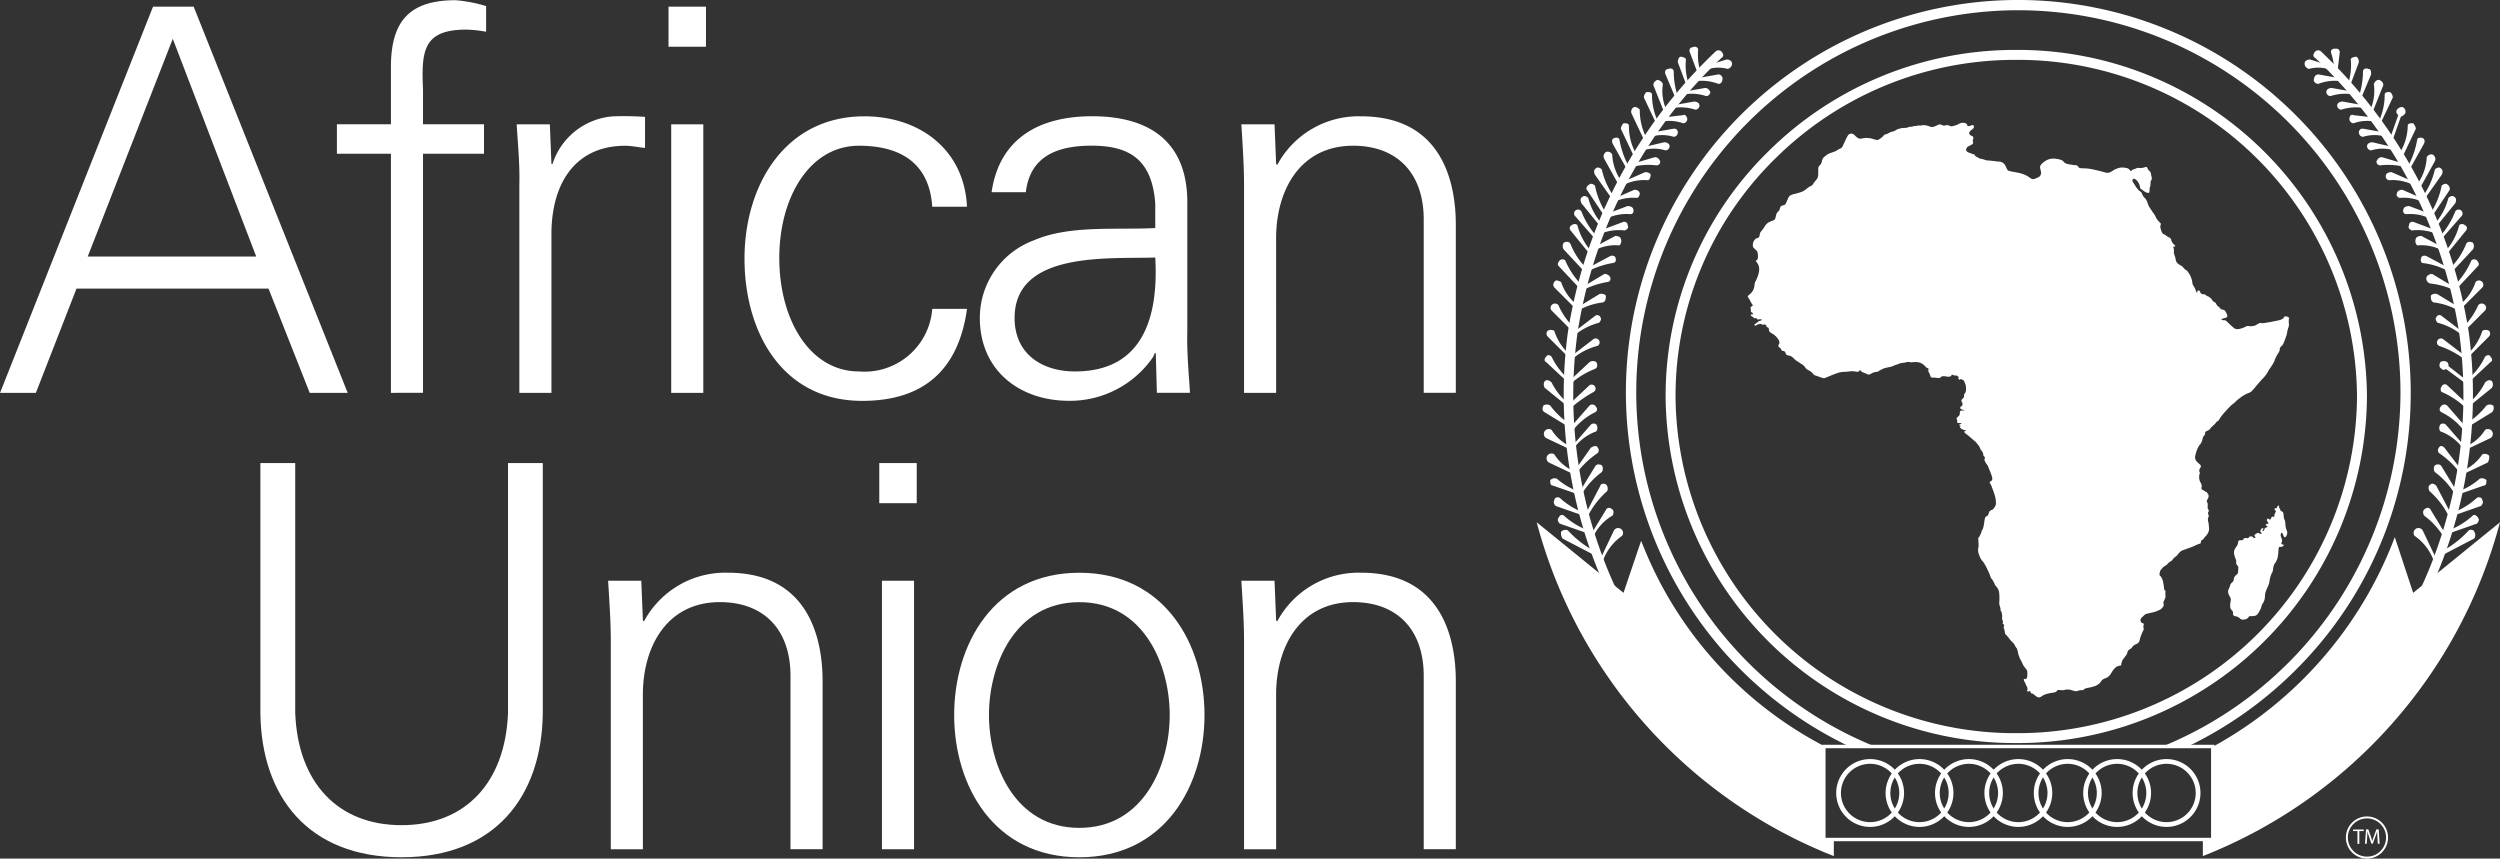 <svg xmlns="http://www.w3.org/2000/svg" xmlns:xlink="http://www.w3.org/1999/xlink" width="133.985" height="46.017" viewBox="0 0 133.985 46.017">
  <rect x="0" y="0" width="133.985" height="46.017" fill="#333333" stroke="none"/>
  <defs>
    <clipPath id="clip-path">
      <rect id="Rettangolo_129" data-name="Rettangolo 129" width="133.985" height="46.017" fill="none"/>
    </clipPath>
  </defs>
  <g id="Raggruppa_3431" data-name="Raggruppa 3431" transform="translate(0 0)">
    <g id="Raggruppa_3430" data-name="Raggruppa 3430" transform="translate(0 0)" clip-path="url(#clip-path)">
      <path id="Tracciato_9990" data-name="Tracciato 9990" d="M436.819,286.628a.232.232,0,0,0,.218-.218c0-.146-.146-.292-.218-.218l-1.236.144v.22a2.216,2.216,0,0,1,1.236.072" transform="translate(-346.609 -280.021)" fill="#fff"/>
      <path id="Tracciato_9991" data-name="Tracciato 9991" d="M436.489,287.094a.233.233,0,0,0,.218-.218.193.193,0,0,0-.218-.218l-1.238.218v.218a2.1,2.1,0,0,1,1.238,0" transform="translate(-346.787 -279.761)" fill="#fff"/>
      <path id="Tracciato_9992" data-name="Tracciato 9992" d="M436.228,287.568a.232.232,0,0,0,.218-.218c0-.146-.146-.218-.29-.218l-1.236.29.072.146a2.075,2.075,0,0,1,1.236,0" transform="translate(-346.965 -279.507)" fill="#fff"/>
      <path id="Tracciato_9993" data-name="Tracciato 9993" d="M435.9,288.088a.192.192,0,0,0,.218-.218c-.072-.146-.146-.218-.29-.218l-1.236.364.072.146a3.56,3.56,0,0,1,1.236-.074" transform="translate(-347.142 -279.228)" fill="#fff"/>
      <path id="Tracciato_9994" data-name="Tracciato 9994" d="M435.613,288.609c.072,0,.146-.146.146-.29,0-.074-.146-.146-.292-.146l-1.163.51.072.144a2.428,2.428,0,0,1,1.236-.218" transform="translate(-347.294 -278.949)" fill="#fff"/>
      <path id="Tracciato_9995" data-name="Tracciato 9995" d="M435.234,289.225c.072,0,.146-.146.146-.218,0-.146-.146-.218-.292-.218l-1.163.508.072.146a2.41,2.41,0,0,1,1.236-.218" transform="translate(-347.497 -278.619)" fill="#fff"/>
      <path id="Tracciato_9996" data-name="Tracciato 9996" d="M435,289.793c.146,0,.218-.144.146-.29,0-.074-.146-.146-.292-.146l-1.163.436.072.22a2.411,2.411,0,0,1,1.236-.22" transform="translate(-347.624 -278.315)" fill="#fff"/>
      <path id="Tracciato_9997" data-name="Tracciato 9997" d="M434.808,290.372c.146-.072.218-.146.146-.29,0-.146-.146-.22-.292-.146l-1.163.436.072.146a2.639,2.639,0,0,1,1.236-.146" transform="translate(-347.725 -278.02)" fill="#fff"/>
      <path id="Tracciato_9998" data-name="Tracciato 9998" d="M434.619,290.909a.319.319,0,0,0,.072-.364c0-.072-.144-.146-.29-.146l-1.09.582.072.146a2.351,2.351,0,0,1,1.236-.218" transform="translate(-347.827 -277.756)" fill="#fff"/>
      <path id="Tracciato_9999" data-name="Tracciato 9999" d="M434.357,291.483c.146,0,.218-.146.146-.29,0-.074-.146-.146-.292-.074l-1.09.582.072.146a4.648,4.648,0,0,1,1.164-.364" transform="translate(-347.928 -277.386)" fill="#fff"/>
      <path id="Tracciato_10000" data-name="Tracciato 10000" d="M434.167,292.161c.146,0,.218-.146.146-.29a.378.378,0,0,0-.292-.146l-1.09.654.072.146a4.648,4.648,0,0,1,1.164-.364" transform="translate(-348.03 -277.046)" fill="#fff"/>
      <path id="Tracciato_10001" data-name="Tracciato 10001" d="M437.27,286.147a.232.232,0,0,0,.218-.218c0-.146-.146-.218-.29-.218l-1.236.218v.146a2.546,2.546,0,0,1,1.308.072" transform="translate(-346.406 -280.268)" fill="#fff"/>
      <path id="Tracciato_10002" data-name="Tracciato 10002" d="M437.649,285.673a.232.232,0,0,0,.218-.218c-.072-.146-.146-.218-.29-.218l-1.236.218v.146a2.5,2.5,0,0,1,1.308.072" transform="translate(-346.203 -280.522)" fill="#fff"/>
      <path id="Tracciato_10003" data-name="Tracciato 10003" d="M438.05,285.273c.146,0,.218-.146.218-.29a.232.232,0,0,0-.218-.22l-1.236.22v.144a2.516,2.516,0,0,1,1.236.146" transform="translate(-345.95 -280.776)" fill="#fff"/>
      <path id="Tracciato_10004" data-name="Tracciato 10004" d="M438.381,284.751c.146-.072.218-.146.218-.29s-.146-.218-.29-.218l-1.164.362v.218a1.916,1.916,0,0,1,1.236-.072" transform="translate(-345.773 -281.055)" fill="#fff"/>
      <path id="Tracciato_10005" data-name="Tracciato 10005" d="M437.071,283.972c0-.146-.146-.218-.29-.146-.146,0-.218.146-.146.292l.436,1.163.146-.072a3.066,3.066,0,0,1-.146-1.236" transform="translate(-346.061 -281.293)" fill="#fff"/>
      <path id="Tracciato_10006" data-name="Tracciato 10006" d="M436.635,284.294c0-.074-.146-.146-.29-.146-.074,0-.146.146-.146.292l.436,1.163h.146a3.138,3.138,0,0,1-.146-1.309" transform="translate(-346.279 -281.106)" fill="#fff"/>
      <path id="Tracciato_10007" data-name="Tracciato 10007" d="M436.22,284.73c0-.146-.146-.218-.292-.146-.146,0-.218.146-.146.292l.582,1.382h.146a4.306,4.306,0,0,1-.29-1.528" transform="translate(-346.518 -280.887)" fill="#fff"/>
      <path id="Tracciato_10008" data-name="Tracciato 10008" d="M435.855,285.171a.388.388,0,0,0-.29-.218c-.146.072-.218.146-.218.29l.581,1.454.146-.072a2.49,2.49,0,0,1-.218-1.454" transform="translate(-346.736 -280.674)" fill="#fff"/>
      <path id="Tracciato_10009" data-name="Tracciato 10009" d="M435.451,285.525c0-.146-.146-.146-.29-.146a.378.378,0,0,0-.146.292l.654,1.381h.146a3.328,3.328,0,0,1-.364-1.527" transform="translate(-346.914 -280.446)" fill="#fff"/>
      <path id="Tracciato_10010" data-name="Tracciato 10010" d="M435.035,286.046a.379.379,0,0,0-.29-.146.266.266,0,0,0-.146.364l.654,1.382.146-.072a3.257,3.257,0,0,1-.364-1.528" transform="translate(-347.152 -280.167)" fill="#fff"/>
      <path id="Tracciato_10011" data-name="Tracciato 10011" d="M434.646,286.614c0-.146-.146-.146-.29-.146a.547.547,0,0,0-.146.292l.654,1.382.146-.074a2.959,2.959,0,0,1-.364-1.454" transform="translate(-347.345 -279.863)" fill="#fff"/>
      <path id="Tracciato_10012" data-name="Tracciato 10012" d="M434.3,287.073c0-.072-.146-.146-.29-.072-.074,0-.146.144-.074.29l.728,1.309.144-.072a4.655,4.655,0,0,1-.508-1.454" transform="translate(-347.508 -279.594)" fill="#fff"/>
      <path id="Tracciato_10013" data-name="Tracciato 10013" d="M434.072,287.607a.29.29,0,0,0-.29-.146.266.266,0,0,0-.146.364l.726,1.31.218-.074a2.686,2.686,0,0,1-.508-1.454" transform="translate(-347.668 -279.331)" fill="#fff"/>
      <path id="Tracciato_10014" data-name="Tracciato 10014" d="M433.69,288.115c-.072-.072-.218-.146-.29-.072-.146.072-.146.218-.074.362l.872,1.236.146-.072a3.976,3.976,0,0,1-.654-1.454" transform="translate(-347.844 -279.035)" fill="#fff"/>
      <path id="Tracciato_10015" data-name="Tracciato 10015" d="M433.472,288.683c-.072-.072-.218-.146-.29-.072-.146.072-.218.218-.146.29l.872,1.31.146-.074a4.141,4.141,0,0,1-.582-1.454" transform="translate(-347.989 -278.731)" fill="#fff"/>
      <path id="Tracciato_10016" data-name="Tracciato 10016" d="M433.217,289.109c-.072-.072-.218-.146-.29-.072-.146.072-.146.218-.074.362l.946,1.164.144-.072a3.378,3.378,0,0,1-.726-1.382" transform="translate(-348.097 -278.503)" fill="#fff"/>
      <path id="Tracciato_10017" data-name="Tracciato 10017" d="M432.98,289.589a.212.212,0,0,0-.364.218l1.018,1.164.146-.072a4.273,4.273,0,0,1-.8-1.31" transform="translate(-348.224 -278.255)" fill="#fff"/>
      <path id="Tracciato_10018" data-name="Tracciato 10018" d="M432.838,290.04a.218.218,0,0,0-.29,0,.18.18,0,0,0-.074.29l.946,1.164.144-.072a3.358,3.358,0,0,1-.726-1.382" transform="translate(-348.3 -277.978)" fill="#fff"/>
      <path id="Tracciato_10019" data-name="Tracciato 10019" d="M432.6,290.725c-.072-.146-.218-.146-.364-.072a.325.325,0,0,0,0,.362l1.018,1.092.146-.146a3.757,3.757,0,0,1-.8-1.236" transform="translate(-348.43 -277.646)" fill="#fff"/>
      <path id="Tracciato_10020" data-name="Tracciato 10020" d="M432.406,291.271a.222.222,0,0,0-.29,0c-.074.072-.146.218-.074.29l1.09,1.164.146-.146a4.383,4.383,0,0,1-.872-1.308" transform="translate(-348.522 -277.318)" fill="#fff"/>
      <path id="Tracciato_10021" data-name="Tracciato 10021" d="M432.273,292.038c-.146-.072-.29-.146-.364,0a.221.221,0,0,0,0,.29L433,293.42l.146-.146a2.578,2.578,0,0,1-.872-1.236" transform="translate(-348.607 -276.923)" fill="#fff"/>
      <path id="Tracciato_10022" data-name="Tracciato 10022" d="M432.178,292.843a.24.24,0,0,0-.364,0,.221.221,0,0,0,0,.29l1.09,1.092.146-.144a3.784,3.784,0,0,1-.872-1.238" transform="translate(-348.658 -276.492)" fill="#fff"/>
      <path id="Tracciato_10023" data-name="Tracciato 10023" d="M432.036,293.733a.327.327,0,0,0-.364,0,.224.224,0,0,0,0,.292l1.09,1.09.146-.072a2.862,2.862,0,0,1-.872-1.31" transform="translate(-348.734 -275.999)" fill="#fff"/>
      <path id="Tracciato_10024" data-name="Tracciato 10024" d="M431.926,294.643c-.072-.072-.218-.146-.29,0-.074.072-.146.218,0,.29l1.09,1.02.146-.074a3.77,3.77,0,0,1-.946-1.236" transform="translate(-348.77 -275.527)" fill="#fff"/>
      <path id="Tracciato_10025" data-name="Tracciato 10025" d="M431.941,295.556c-.146-.146-.29-.146-.364-.072a.325.325,0,0,0,0,.362l1.164.946.146-.072a3.423,3.423,0,0,1-.946-1.164" transform="translate(-348.785 -275.058)" fill="#fff"/>
      <path id="Tracciato_10026" data-name="Tracciato 10026" d="M431.891,296.338a.327.327,0,0,0-.364,0c-.072.146-.072.29.074.364l1.309.8.072-.146a4.086,4.086,0,0,1-1.09-1.018" transform="translate(-348.808 -274.603)" fill="#fff"/>
      <path id="Tracciato_10027" data-name="Tracciato 10027" d="M431.932,297.181a.262.262,0,1,0-.29.436l1.381.654.074-.144a2.332,2.332,0,0,1-1.164-.946" transform="translate(-348.776 -274.139)" fill="#fff"/>
      <path id="Tracciato_10028" data-name="Tracciato 10028" d="M432.027,298.034a.262.262,0,1,0-.29.436l1.381.654.074-.144a2.333,2.333,0,0,1-1.164-.946" transform="translate(-348.725 -273.682)" fill="#fff"/>
      <path id="Tracciato_10029" data-name="Tracciato 10029" d="M432.112,298.886a.322.322,0,0,0-.364.072c0,.146,0,.292.146.292l1.454.508.072-.144a3.541,3.541,0,0,1-1.309-.728" transform="translate(-348.664 -273.225)" fill="#fff"/>
      <path id="Tracciato_10030" data-name="Tracciato 10030" d="M432.191,299.549c-.146-.072-.29,0-.29.146-.074.072,0,.218.072.29l1.454.51.072-.146a3.891,3.891,0,0,1-1.309-.8" transform="translate(-348.599 -272.869)" fill="#fff"/>
      <path id="Tracciato_10031" data-name="Tracciato 10031" d="M432.333,300.165c-.146-.074-.218,0-.29.146-.074.072,0,.218.072.29l1.454.51.072-.146a3.915,3.915,0,0,1-1.309-.8" transform="translate(-348.523 -272.539)" fill="#fff"/>
      <path id="Tracciato_10032" data-name="Tracciato 10032" d="M432.49,300.686a.322.322,0,0,0-.364.072.538.538,0,0,0,.074.364l1.672.872.144-.144a5.34,5.34,0,0,1-1.527-1.164" transform="translate(-348.461 -272.261)" fill="#fff"/>
      <path id="Tracciato_10033" data-name="Tracciato 10033" d="M434.127,292.883c.146-.074.146-.218.146-.364a.32.32,0,0,0-.364-.072l-1.308.8.072.144a3.409,3.409,0,0,1,1.454-.508" transform="translate(-348.208 -276.676)" fill="#fff"/>
      <path id="Tracciato_10034" data-name="Tracciato 10034" d="M433.959,293.573c.072-.072.146-.218.072-.29a.18.18,0,0,0-.29-.074l-1.236.946.072.146a3.363,3.363,0,0,1,1.382-.728" transform="translate(-348.258 -276.276)" fill="#fff"/>
      <path id="Tracciato_10035" data-name="Tracciato 10035" d="M433.912,294.378a.212.212,0,0,0-.218-.364l-1.236.946.072.146a3.363,3.363,0,0,1,1.382-.728" transform="translate(-348.284 -275.845)" fill="#fff"/>
      <path id="Tracciato_10036" data-name="Tracciato 10036" d="M433.792,295.186c.146-.072.146-.218.072-.364a.325.325,0,0,0-.362,0l-1.092,1.018.074.146a4.279,4.279,0,0,1,1.308-.8" transform="translate(-348.309 -275.416)" fill="#fff"/>
      <path id="Tracciato_10037" data-name="Tracciato 10037" d="M433.745,295.988a.212.212,0,0,0-.218-.364l-1.164,1.092.146.144a6.946,6.946,0,0,1,1.236-.872" transform="translate(-348.335 -274.982)" fill="#fff"/>
      <path id="Tracciato_10038" data-name="Tracciato 10038" d="M433.766,296.7c.146-.072.146-.218,0-.364a.222.222,0,0,0-.29,0l-1.018,1.164.144.146a3.36,3.36,0,0,1,1.164-.946" transform="translate(-348.284 -274.603)" fill="#fff"/>
      <path id="Tracciato_10039" data-name="Tracciato 10039" d="M433.814,297.365a.327.327,0,0,0,0-.364.222.222,0,0,0-.29,0l-1.018,1.164.072.146a2.557,2.557,0,0,1,1.236-.946" transform="translate(-348.258 -274.248)" fill="#fff"/>
      <path id="Tracciato_10040" data-name="Tracciato 10040" d="M433.836,298.106a.22.22,0,0,0,0-.289c-.072-.146-.218-.075-.364,0l-.872,1.236.146.072a4.7,4.7,0,0,1,1.09-1.02" transform="translate(-348.208 -273.827)" fill="#fff"/>
      <path id="Tracciato_10041" data-name="Tracciato 10041" d="M433.953,298.784a.327.327,0,0,0,0-.364c-.146-.072-.29-.072-.364.072l-.8,1.31.146.072a4.123,4.123,0,0,1,1.018-1.09" transform="translate(-348.106 -273.484)" fill="#fff"/>
      <path id="Tracciato_10042" data-name="Tracciato 10042" d="M434.332,300.3c.072-.146.072-.292-.072-.364a.181.181,0,0,0-.292.072l-.8,1.31.146.072a2.539,2.539,0,0,1,1.018-1.09" transform="translate(-347.903 -272.673)" fill="#fff"/>
      <path id="Tracciato_10043" data-name="Tracciato 10043" d="M434.663,301a.262.262,0,1,0-.436-.29l-.728,1.527.146.074a2.769,2.769,0,0,1,1.018-1.31" transform="translate(-347.726 -272.286)" fill="#fff"/>
      <path id="Tracciato_10044" data-name="Tracciato 10044" d="M434.142,299.44a.322.322,0,0,0-.072-.364c-.146-.072-.292,0-.292.074l-.8,1.527.146.072a4.439,4.439,0,0,1,1.018-1.308" transform="translate(-348.005 -273.123)" fill="#fff"/>
      <path id="Tracciato_10045" data-name="Tracciato 10045" d="M440.372,283.977a26.345,26.345,0,0,0-7.926,15.057,25.038,25.038,0,0,0,3.563,16.583c.072.146.218.146.364.072a.178.178,0,0,0,.072-.29,24.605,24.605,0,0,1-3.489-16.292,25.669,25.669,0,0,1,7.707-14.765c.146-.074.146-.218,0-.366a.222.222,0,0,0-.29,0" transform="translate(-348.417 -281.226)" fill="#fff"/>
      <path id="Tracciato_10046" data-name="Tracciato 10046" d="M459.854,286.628a.232.232,0,0,1-.218-.218c0-.146.072-.292.218-.218l1.236.144v.22a2.216,2.216,0,0,0-1.236.072" transform="translate(-333.722 -280.021)" fill="#fff"/>
      <path id="Tracciato_10047" data-name="Tracciato 10047" d="M460.187,287.094a.234.234,0,0,1-.22-.218.193.193,0,0,1,.22-.218l1.236.218v.218a2.09,2.09,0,0,0-1.236,0" transform="translate(-333.545 -279.761)" fill="#fff"/>
      <path id="Tracciato_10048" data-name="Tracciato 10048" d="M460.471,287.568a.234.234,0,0,1-.22-.218c0-.146.146-.218.292-.218l1.236.29-.072.146a2.075,2.075,0,0,0-1.236,0" transform="translate(-333.393 -279.507)" fill="#fff"/>
      <path id="Tracciato_10049" data-name="Tracciato 10049" d="M460.8,288.088a.193.193,0,0,1-.218-.218c.074-.146.146-.218.29-.218l1.236.364-.072.146a3.558,3.558,0,0,0-1.236-.074" transform="translate(-333.215 -279.228)" fill="#fff"/>
      <path id="Tracciato_10050" data-name="Tracciato 10050" d="M461.067,288.609a.215.215,0,0,1-.146-.29c0-.074.146-.146.29-.146l1.164.51-.072.144a2.428,2.428,0,0,0-1.236-.218" transform="translate(-333.044 -278.949)" fill="#fff"/>
      <path id="Tracciato_10051" data-name="Tracciato 10051" d="M461.446,289.225c-.072,0-.218-.146-.146-.218,0-.146.146-.218.292-.218l1.163.508-.072.146a2.41,2.41,0,0,0-1.236-.218" transform="translate(-332.841 -278.619)" fill="#fff"/>
      <path id="Tracciato_10052" data-name="Tracciato 10052" d="M461.685,289.793c-.146,0-.218-.144-.146-.29,0-.074.146-.146.292-.146l1.163.436-.072.22a2.408,2.408,0,0,0-1.236-.22" transform="translate(-332.718 -278.315)" fill="#fff"/>
      <path id="Tracciato_10053" data-name="Tracciato 10053" d="M461.875,290.372c-.146-.072-.218-.146-.146-.29,0-.146.146-.22.292-.146l1.163.436-.072.146a2.636,2.636,0,0,0-1.236-.146" transform="translate(-332.616 -278.02)" fill="#fff"/>
      <path id="Tracciato_10054" data-name="Tracciato 10054" d="M462.039,290.909a.322.322,0,0,1-.072-.364c0-.072.144-.146.29-.146l1.09.582-.072.146a2.348,2.348,0,0,0-1.236-.218" transform="translate(-332.49 -277.756)" fill="#fff"/>
      <path id="Tracciato_10055" data-name="Tracciato 10055" d="M462.229,291.483c-.072,0-.146-.146-.072-.29,0-.074.144-.146.29-.074l1.09.582-.072.146a3.843,3.843,0,0,0-1.236-.364" transform="translate(-332.388 -277.386)" fill="#fff"/>
      <path id="Tracciato_10056" data-name="Tracciato 10056" d="M462.54,292.241a.274.274,0,0,1-.2-.37.377.377,0,0,1,.29-.146l1.09.656-.072.144a4.053,4.053,0,0,0-1.11-.284" transform="translate(-332.284 -277.046)" fill="#fff"/>
      <path id="Tracciato_10057" data-name="Tracciato 10057" d="M459.428,286.147a.231.231,0,0,1-.218-.218c0-.146.144-.218.29-.218l1.236.218v.146a2.547,2.547,0,0,0-1.309.072" transform="translate(-333.951 -280.268)" fill="#fff"/>
      <path id="Tracciato_10058" data-name="Tracciato 10058" d="M459.049,285.673a.232.232,0,0,1-.218-.218c0-.146.146-.218.29-.218l1.236.218v.146a2.548,2.548,0,0,0-1.309.072" transform="translate(-334.154 -280.522)" fill="#fff"/>
      <path id="Tracciato_10059" data-name="Tracciato 10059" d="M458.63,285.273c-.146,0-.29-.146-.218-.29a.232.232,0,0,1,.218-.22l1.236.22v.144a2.518,2.518,0,0,0-1.236.146" transform="translate(-334.388 -280.776)" fill="#fff"/>
      <path id="Tracciato_10060" data-name="Tracciato 10060" d="M458.291,284.751c-.146-.072-.218-.146-.218-.29s.146-.218.292-.218l1.163.362v.218a1.916,1.916,0,0,0-1.236-.072" transform="translate(-334.56 -281.055)" fill="#fff"/>
      <path id="Tracciato_10061" data-name="Tracciato 10061" d="M459,284.082c-.035-.141.089-.246.249-.21.14-.034.246.089.21.249l-.147,1.233-.158-.035a3.086,3.086,0,0,0-.154-1.236" transform="translate(-334.069 -281.257)" fill="#fff"/>
      <path id="Tracciato_10062" data-name="Tracciato 10062" d="M459.734,284.294c0-.074.146-.146.29-.146.072,0,.146.146.146.292l-.436,1.163h-.146a3.138,3.138,0,0,0,.146-1.309" transform="translate(-333.748 -281.106)" fill="#fff"/>
      <path id="Tracciato_10063" data-name="Tracciato 10063" d="M460.212,284.73c0-.146.144-.218.29-.146.146,0,.146.146.146.292l-.582,1.382h-.146a4.4,4.4,0,0,0,.292-1.528" transform="translate(-333.57 -280.887)" fill="#fff"/>
      <path id="Tracciato_10064" data-name="Tracciato 10064" d="M460.564,285.171c.072-.146.146-.218.29-.218.146.072.218.146.218.29l-.58,1.454-.146-.072a2.529,2.529,0,0,0,.218-1.454" transform="translate(-333.342 -280.674)" fill="#fff"/>
      <path id="Tracciato_10065" data-name="Tracciato 10065" d="M460.994,285.525c0-.146.146-.146.29-.146a.383.383,0,0,1,.146.292l-.654,1.381h-.146a3.329,3.329,0,0,0,.364-1.527" transform="translate(-333.19 -280.446)" fill="#fff"/>
      <path id="Tracciato_10066" data-name="Tracciato 10066" d="M461.42,286.046a.379.379,0,0,1,.29-.146.266.266,0,0,1,.146.364c-.072.074-.146.146-.218.146l-.436,1.236-.146-.072.436-1.236c-.072-.074-.144-.146-.072-.292" transform="translate(-332.961 -280.167)" fill="#fff"/>
      <path id="Tracciato_10067" data-name="Tracciato 10067" d="M461.824,286.614c0-.146.146-.146.29-.146a.547.547,0,0,1,.146.292l-.654,1.382-.218-.074a2.812,2.812,0,0,0,.436-1.454" transform="translate(-332.784 -279.863)" fill="#fff"/>
      <path id="Tracciato_10068" data-name="Tracciato 10068" d="M462.18,287.073c0-.072.146-.146.292-.072.072,0,.144.144.072.29l-.728,1.309-.144-.072a4.649,4.649,0,0,0,.508-1.454" transform="translate(-332.631 -279.594)" fill="#fff"/>
      <path id="Tracciato_10069" data-name="Tracciato 10069" d="M462.513,287.7a.289.289,0,0,1,.29-.146.266.266,0,0,1,.146.364l-.726,1.31-.22-.074a2.675,2.675,0,0,0,.51-1.454" transform="translate(-332.454 -279.279)" fill="#fff"/>
      <path id="Tracciato_10070" data-name="Tracciato 10070" d="M462.847,288.115c.072-.072.218-.146.29-.072.146.072.146.218.074.362l-.872,1.236-.146-.072a3.974,3.974,0,0,0,.654-1.454" transform="translate(-332.352 -279.035)" fill="#fff"/>
      <path id="Tracciato_10071" data-name="Tracciato 10071" d="M463.058,288.683c.074-.072.218-.146.292-.072a.29.29,0,0,1,.144.29l-.872,1.31-.146-.074a4.082,4.082,0,0,0,.582-1.454" transform="translate(-332.201 -278.731)" fill="#fff"/>
      <path id="Tracciato_10072" data-name="Tracciato 10072" d="M463.345,289.109c.072-.072.218-.146.29-.072.146.072.146.218.074.362l-.946,1.164-.144-.072a3.378,3.378,0,0,0,.726-1.382" transform="translate(-332.124 -278.503)" fill="#fff"/>
      <path id="Tracciato_10073" data-name="Tracciato 10073" d="M463.608,289.589a.212.212,0,0,1,.364.218l-1.018,1.164-.146-.072a4.273,4.273,0,0,0,.8-1.31" transform="translate(-332.023 -278.255)" fill="#fff"/>
      <path id="Tracciato_10074" data-name="Tracciato 10074" d="M463.724,290.04a.218.218,0,0,1,.29,0,.18.18,0,0,1,.074.29l-.946,1.164-.144-.072a3.358,3.358,0,0,0,.726-1.382" transform="translate(-331.921 -277.978)" fill="#fff"/>
      <path id="Tracciato_10075" data-name="Tracciato 10075" d="M463.987,290.725c.074-.146.218-.146.364-.072a.325.325,0,0,1,0,.362l-1.018,1.092-.146-.146a3.71,3.71,0,0,0,.8-1.236" transform="translate(-331.82 -277.646)" fill="#fff"/>
      <path id="Tracciato_10076" data-name="Tracciato 10076" d="M464.2,291.271a.221.221,0,0,1,.29,0c.074.072.146.218.074.29l-1.09,1.164-.146-.146a4.384,4.384,0,0,0,.872-1.308" transform="translate(-331.744 -277.318)" fill="#fff"/>
      <path id="Tracciato_10077" data-name="Tracciato 10077" d="M464.343,292.038a.24.24,0,0,1,.364,0,.222.222,0,0,1,0,.29l-1.09,1.092-.146-.146a2.579,2.579,0,0,0,.872-1.236" transform="translate(-331.668 -276.923)" fill="#fff"/>
      <path id="Tracciato_10078" data-name="Tracciato 10078" d="M464.438,292.843a.24.24,0,0,1,.364,0,.222.222,0,0,1,0,.29l-1.09,1.092-.146-.144a3.762,3.762,0,0,0,.872-1.238" transform="translate(-331.617 -276.492)" fill="#fff"/>
      <path id="Tracciato_10079" data-name="Tracciato 10079" d="M464.58,293.733a.327.327,0,0,1,.364,0,.224.224,0,0,1,0,.292l-1.09,1.09-.146-.072a2.862,2.862,0,0,0,.872-1.31" transform="translate(-331.541 -275.999)" fill="#fff"/>
      <path id="Tracciato_10080" data-name="Tracciato 10080" d="M464.7,294.643c.072-.072.218-.146.29,0,.074.072.146.218,0,.29l-1.09,1.02-.146-.074a3.753,3.753,0,0,0,.946-1.236" transform="translate(-331.515 -275.527)" fill="#fff"/>
      <path id="Tracciato_10081" data-name="Tracciato 10081" d="M464.7,295.556c.146-.146.29-.146.364-.072a.325.325,0,0,1,0,.362l-1.164.946-.146-.072a3.4,3.4,0,0,0,.946-1.164" transform="translate(-331.515 -275.058)" fill="#fff"/>
      <path id="Tracciato_10082" data-name="Tracciato 10082" d="M464.824,296.338a.328.328,0,0,1,.364,0,.32.32,0,0,1-.074.364l-1.308.8-.146-.146a4.162,4.162,0,0,0,1.164-1.018" transform="translate(-331.566 -274.603)" fill="#fff"/>
      <path id="Tracciato_10083" data-name="Tracciato 10083" d="M464.777,297.181a.262.262,0,1,1,.29.436l-1.381.654-.074-.144a2.333,2.333,0,0,0,1.164-.946" transform="translate(-331.591 -274.139)" fill="#fff"/>
      <path id="Tracciato_10084" data-name="Tracciato 10084" d="M464.707,298.034a.322.322,0,0,1,.364.072.538.538,0,0,1-.074.364l-1.381.654-.146-.144a2.429,2.429,0,0,0,1.236-.946" transform="translate(-331.668 -273.682)" fill="#fff"/>
      <path id="Tracciato_10085" data-name="Tracciato 10085" d="M464.637,298.886a.322.322,0,0,1,.364.072c0,.146,0,.292-.146.292l-1.454.508-.072-.144a3.54,3.54,0,0,0,1.308-.728" transform="translate(-331.744 -273.225)" fill="#fff"/>
      <path id="Tracciato_10086" data-name="Tracciato 10086" d="M464.542,299.549c.146-.072.292,0,.292.146.072.072,0,.218-.074.29l-1.454.51-.072-.146a3.89,3.89,0,0,0,1.308-.8" transform="translate(-331.794 -272.869)" fill="#fff"/>
      <path id="Tracciato_10087" data-name="Tracciato 10087" d="M464.4,300.165c.072-.074.218,0,.29.146.074.072,0,.218-.072.29l-1.454.51-.072-.146a3.915,3.915,0,0,0,1.309-.8" transform="translate(-331.87 -272.539)" fill="#fff"/>
      <path id="Tracciato_10088" data-name="Tracciato 10088" d="M464.336,300.686c.146-.072.29,0,.29.072a.322.322,0,0,1,0,.364l-1.672.872-.146-.144a5.349,5.349,0,0,0,1.528-1.164" transform="translate(-332.023 -272.261)" fill="#fff"/>
      <path id="Tracciato_10089" data-name="Tracciato 10089" d="M462.623,292.883c-.146-.074-.146-.218-.146-.364a.317.317,0,0,1,.362-.072l1.308.8-.072.144a3.508,3.508,0,0,0-1.453-.508" transform="translate(-332.2 -276.676)" fill="#fff"/>
      <path id="Tracciato_10090" data-name="Tracciato 10090" d="M462.75,293.573c-.072-.072-.146-.218-.072-.29a.179.179,0,0,1,.29-.074l1.236.946-.072.146a3.363,3.363,0,0,0-1.382-.728" transform="translate(-332.109 -276.276)" fill="#fff"/>
      <path id="Tracciato_10091" data-name="Tracciato 10091" d="M462.8,294.378a.212.212,0,0,1,.218-.364l1.236.946-.074.146a4.921,4.921,0,0,0-1.381-.728" transform="translate(-332.09 -275.845)" fill="#fff"/>
      <path id="Tracciato_10092" data-name="Tracciato 10092" d="M462.9,295.186c-.144-.072-.144-.218-.072-.364a.327.327,0,0,1,.364,0,.27.27,0,0,1,.072.218l1.018.8-.074.146-1.09-.8a.137.137,0,0,1-.218,0" transform="translate(-332.039 -275.416)" fill="#fff"/>
      <path id="Tracciato_10093" data-name="Tracciato 10093" d="M462.874,295.988a.222.222,0,0,1,0-.29.181.181,0,0,1,.292-.074l1.163,1.092-.146.144a4.365,4.365,0,0,0-1.308-.872" transform="translate(-332.016 -274.982)" fill="#fff"/>
      <path id="Tracciato_10094" data-name="Tracciato 10094" d="M462.893,296.7c-.144-.072-.144-.218,0-.364a.224.224,0,0,1,.292,0L464.2,297.5l-.144.146a3.347,3.347,0,0,0-1.164-.946" transform="translate(-332.035 -274.603)" fill="#fff"/>
      <path id="Tracciato_10095" data-name="Tracciato 10095" d="M462.827,297.365a.327.327,0,0,1,0-.364.224.224,0,0,1,.292,0l1.017,1.164-.072.146a2.575,2.575,0,0,0-1.236-.946" transform="translate(-332.042 -274.248)" fill="#fff"/>
      <path id="Tracciato_10096" data-name="Tracciato 10096" d="M462.78,298.106a.22.22,0,0,1,0-.289c.072-.146.218-.075.29,0l.946,1.236-.146.072a4.7,4.7,0,0,0-1.09-1.02" transform="translate(-332.067 -273.827)" fill="#fff"/>
      <path id="Tracciato_10097" data-name="Tracciato 10097" d="M462.638,298.784a.327.327,0,0,1,0-.364c.146-.072.29-.072.364.072l.8,1.31-.146.072a4.147,4.147,0,0,0-1.018-1.09" transform="translate(-332.143 -273.484)" fill="#fff"/>
      <path id="Tracciato_10098" data-name="Tracciato 10098" d="M462.256,300.3c-.072-.146-.072-.292.072-.364a.181.181,0,0,1,.292.072l.8,1.31-.146.072a4.064,4.064,0,0,0-1.018-1.09" transform="translate(-332.344 -272.673)" fill="#fff"/>
      <path id="Tracciato_10099" data-name="Tracciato 10099" d="M461.919,301a.262.262,0,1,1,.436-.29l.728,1.527-.146.074a2.77,2.77,0,0,0-1.018-1.31" transform="translate(-332.515 -272.286)" fill="#fff"/>
      <path id="Tracciato_10100" data-name="Tracciato 10100" d="M462.445,299.44c-.072-.146-.072-.29.072-.364.074-.072.22,0,.292.074l.8,1.527-.146.072a4.44,4.44,0,0,0-1.018-1.308" transform="translate(-332.242 -273.123)" fill="#fff"/>
      <path id="Tracciato_10101" data-name="Tracciato 10101" d="M458.78,283.977a26.345,26.345,0,0,1,7.926,15.057,25.037,25.037,0,0,1-3.563,16.583.252.252,0,0,1-.364.072.179.179,0,0,1-.072-.29,24.6,24.6,0,0,0,3.491-16.292,25.681,25.681,0,0,0-7.708-14.765c-.146-.074-.146-.218,0-.366a.222.222,0,0,1,.29,0" transform="translate(-334.395 -281.226)" fill="#fff"/>
      <path id="Tracciato_10102" data-name="Tracciato 10102" d="M454.569,321.058h-.009a18.707,18.707,0,0,1-18.786-18.566,18.343,18.343,0,0,1,5.5-13.139,18.78,18.78,0,0,1,13.286-5.444h.009a18.707,18.707,0,0,1,18.793,18.568v.015a18.708,18.708,0,0,1-18.793,18.566m0-36.616h-.009a18.247,18.247,0,0,0-12.911,5.291,17.815,17.815,0,0,0-5.343,12.758,18.179,18.179,0,0,0,18.254,18.036h.009a18.175,18.175,0,0,0,18.26-18.036v-.014a18.174,18.174,0,0,0-18.26-18.035" transform="translate(-346.507 -281.234)" fill="#fff"/>
      <path id="Tracciato_10103" data-name="Tracciato 10103" d="M446.364,322.173h1.362a20.479,20.479,0,0,1,7.687-39.457h.006A20.5,20.5,0,0,1,475.9,303.189v.015a20.52,20.52,0,0,1-12.75,18.968h1.355a21.131,21.131,0,0,0,5.781-4.1,20.9,20.9,0,0,0,6.163-14.869v-.015a21.054,21.054,0,0,0-21.031-21.022h-.006a21.027,21.027,0,0,0-9.049,40.006" transform="translate(-347.249 -282.167)" fill="#fff"/>
      <path id="Tracciato_10104" data-name="Tracciato 10104" d="M465.793,304.175l-.984-2.987a21.42,21.42,0,0,1-9.754,11.236v4.971h-.533v.889a26.535,26.535,0,0,0,15.924-17.892Z" transform="translate(-336.462 -272.402)" fill="#fff"/>
      <path id="Tracciato_10105" data-name="Tracciato 10105" d="M446.666,317.395v-4.987h.055a20.826,20.826,0,0,1-9.847-11.027l-.946,2.794-4.653-3.783A26.542,26.542,0,0,0,447.2,318.284v-.889Z" transform="translate(-348.918 -272.402)" fill="#fff"/>
      <path id="Tracciato_10106" data-name="Tracciato 10106" d="M462.265,313.326H441.237v-5.169h21.028Zm-20.847-.183h20.662v-4.8H441.418Z" transform="translate(-343.58 -268.242)" fill="#fff"/>
      <path id="Tracciato_10107" data-name="Tracciato 10107" d="M448.717,312.293a1.818,1.818,0,1,1,1.818-1.818,1.82,1.82,0,0,1-1.818,1.818m0-3.382a1.563,1.563,0,1,0,1.563,1.563,1.564,1.564,0,0,0-1.563-1.563" transform="translate(-340.546 -267.975)" fill="#fff"/>
      <path id="Tracciato_10108" data-name="Tracciato 10108" d="M452.165,312.293a1.818,1.818,0,1,1,1.818-1.818,1.82,1.82,0,0,1-1.818,1.818m0-3.382a1.563,1.563,0,1,0,1.563,1.563,1.566,1.566,0,0,0-1.563-1.563" transform="translate(-338.699 -267.975)" fill="#fff"/>
      <path id="Tracciato_10109" data-name="Tracciato 10109" d="M450.441,312.293a1.818,1.818,0,1,1,1.818-1.818,1.82,1.82,0,0,1-1.818,1.818m0-3.382A1.563,1.563,0,1,0,452,310.474a1.565,1.565,0,0,0-1.563-1.563" transform="translate(-339.623 -267.975)" fill="#fff"/>
      <path id="Tracciato_10110" data-name="Tracciato 10110" d="M446.993,312.293a1.818,1.818,0,1,1,1.818-1.818,1.82,1.82,0,0,1-1.818,1.818m0-3.382a1.563,1.563,0,1,0,1.562,1.563,1.565,1.565,0,0,0-1.562-1.563" transform="translate(-341.47 -267.975)" fill="#fff"/>
      <path id="Tracciato_10111" data-name="Tracciato 10111" d="M445.269,312.293a1.818,1.818,0,1,1,1.818-1.818,1.82,1.82,0,0,1-1.818,1.818m0-3.382a1.563,1.563,0,1,0,1.562,1.563,1.566,1.566,0,0,0-1.562-1.563" transform="translate(-342.394 -267.975)" fill="#fff"/>
      <path id="Tracciato_10112" data-name="Tracciato 10112" d="M443.545,312.293a1.818,1.818,0,1,1,1.818-1.818,1.82,1.82,0,0,1-1.818,1.818m0-3.382a1.563,1.563,0,1,0,1.562,1.563,1.566,1.566,0,0,0-1.562-1.563" transform="translate(-343.317 -267.975)" fill="#fff"/>
      <path id="Tracciato_10113" data-name="Tracciato 10113" d="M453.889,312.293a1.818,1.818,0,1,1,1.818-1.818,1.82,1.82,0,0,1-1.818,1.818m0-3.382a1.563,1.563,0,1,0,1.563,1.563,1.564,1.564,0,0,0-1.563-1.563" transform="translate(-337.775 -267.975)" fill="#fff"/>
      <path id="Tracciato_10114" data-name="Tracciato 10114" d="M458.493,300.985a1.242,1.242,0,0,1-.028-.244.478.478,0,0,0-.032-.154.5.5,0,0,1-.051-.151,1.486,1.486,0,0,0-.026-.23.136.136,0,0,0-.092-.091c-.029-.014-.048-.023-.058-.049a.761.761,0,0,0-.028-.089c-.014-.022-.037-.022-.043-.038s0-.051,0-.078-.023-.052-.043-.051-.038.025-.051.052-.015.058-.038.074a.481.481,0,0,1-.091.029c-.026.011-.035.031-.025.052s.045.048.06.071a.068.068,0,0,1,0,.074.55.55,0,0,0-.051.092.724.724,0,0,0-.017.117c-.006.029-.017.043-.032.043s-.038-.009-.06-.011a.067.067,0,0,0-.057.026c-.014.017-.015.044-.031.072s-.043.06-.071.057-.054-.038-.078-.049-.044,0-.058.028a.113.113,0,0,0-.011.083c.006.025.026.04.04.061a.181.181,0,0,1,.028.071c.006.026.008.052,0,.055s-.026-.02-.054-.02a.11.11,0,0,0-.077.041c-.014.018,0,.034.015.048s.044.023.061.038.022.035.009.046-.04.015-.068.026a.155.155,0,0,0-.072.049.445.445,0,0,0-.025.072.14.14,0,0,1-.054.061c-.023.012-.046.012-.046,0a.311.311,0,0,1,.034-.083c.015-.031.022-.061,0-.068a.111.111,0,0,0-.089.041.2.2,0,0,0-.049.1.108.108,0,0,0,.006.077c.011.015.031.021.045.032s.023.026.006.04a.112.112,0,0,1-.089.018c-.026-.009-.032-.038-.061-.049a.169.169,0,0,0-.1.014c-.026.012-.028.026-.04.035s-.032.012-.051.025a.074.074,0,0,0-.038.051.1.1,0,0,0,.02.06.225.225,0,0,1,.029.052c.006.017,0,.035-.018.037a.175.175,0,0,1-.1-.029c-.029-.02-.043-.046-.075-.057a.166.166,0,0,0-.115.012c-.032.018-.043.049-.061.065a.11.11,0,0,1-.086.014.337.337,0,0,0-.131,0c-.035.014-.049.052-.068.077a.1.1,0,0,1-.083.038.556.556,0,0,0-.135.008.1.1,0,0,0-.052.092.392.392,0,0,1-.032.138c-.026.055-.084.126-.126.2a.418.418,0,0,0-.063.256,1.2,1.2,0,0,0,.084.3.351.351,0,0,1,.037.137.317.317,0,0,0,0,.132.606.606,0,0,0,.086.12.171.171,0,0,1,.023.118c0,.048-.009.111-.012.161a.206.206,0,0,1-.025.127c-.028.038-.088.075-.128.12a.32.32,0,0,0-.072.144.463.463,0,0,1-.037.144.739.739,0,0,1-.1.1.28.28,0,0,0-.063.117.691.691,0,0,1-.04.121.523.523,0,0,0-.071.206.538.538,0,0,0,.071.243.471.471,0,0,1,.075.16.723.723,0,0,1-.021.189,1.279,1.279,0,0,0-.012.2.311.311,0,0,0,.034.147c.025.043.068.078.091.112a.169.169,0,0,1,.026.107.2.2,0,0,0,.014.112.2.2,0,0,0,.112.061.789.789,0,0,1,.126.029.593.593,0,0,1,.112.084.26.26,0,0,0,.151.068.472.472,0,0,0,.233-.051.38.38,0,0,0,.106-.112c.023-.026.048-.026.112-.025a.738.738,0,0,0,.24-.026.344.344,0,0,0,.163-.161,1.519,1.519,0,0,0,.131-.252c.028-.075.032-.131.055-.181s.069-.094.1-.164a.813.813,0,0,0,.055-.241,1.255,1.255,0,0,1,.02-.212,1.913,1.913,0,0,1,.1-.264,1.908,1.908,0,0,0,.1-.243c.02-.071.023-.131.04-.218a1.682,1.682,0,0,1,.077-.273c.031-.074.061-.106.078-.163s.023-.138.037-.212a.546.546,0,0,1,.078-.213.9.9,0,0,0,.144-.283,2.768,2.768,0,0,0,.054-.45c.008-.114.018-.141.052-.152s.091,0,.135-.012a.142.142,0,0,0,.088-.072c.011-.026,0-.045-.025-.048s-.064,0-.083-.011-.017-.055,0-.094a.246.246,0,0,0,.026-.132c-.011-.058-.052-.137-.068-.207a.227.227,0,0,1,.017-.163c.02-.029.046-.021.065,0a.591.591,0,0,1,.051.118c.017.048.041.094.072.1s.071-.028.1-.081a.323.323,0,0,0,.035-.2c-.012-.075-.057-.155-.078-.241" transform="translate(-335.986 -272.714)" fill="#fff" fill-rule="evenodd"/>
      <path id="Tracciato_10115" data-name="Tracciato 10115" d="M467.632,297.028v-.011a.386.386,0,0,0,.021-.043.07.07,0,0,0-.011-.077.2.2,0,0,0-.1-.054.225.225,0,0,0-.126-.006c-.028.012-.032.043-.049.074l-.015.02a.674.674,0,0,1-.06.04.65.65,0,0,1-.22.077c-.111.026-.283.06-.4.083l-.075.014a.975.975,0,0,0-.174.029c-.063.009-.123.018-.175.022h-.038l-.031-.006a.253.253,0,0,0-.143.017.751.751,0,0,0-.137.083.387.387,0,0,1-.108.046,1.906,1.906,0,0,1-.233.026.407.407,0,0,0-.1-.018.283.283,0,0,0-.135.041l-.109.051c-.046.017-.089.032-.137.046a.66.66,0,0,1-.21.034.294.294,0,0,1-.175-.071,2.092,2.092,0,0,1-.193-.17l-.026-.023c-.028-.028-.057-.054-.083-.08a.825.825,0,0,0-.132-.118.194.194,0,0,0-.114-.017h-.008l-.068-.009c-.031-.008-.042-.021-.031-.037a.232.232,0,0,1,.092-.048l.049-.017h0a.541.541,0,0,0,.123-.035.1.1,0,0,0,.046-.077.213.213,0,0,0-.023-.1,1,1,0,0,0-.066-.127.26.26,0,0,0-.08-.094.255.255,0,0,0-.1-.026h-.008l-.018-.006a.206.206,0,0,1-.077-.046l-.014-.014a.231.231,0,0,0-.038-.051.393.393,0,0,0-.048-.037c-.02-.017-.04-.035-.057-.052a.413.413,0,0,1-.057-.077.33.33,0,0,0-.026-.051.187.187,0,0,0-.075-.066.172.172,0,0,0-.034-.017c-.015-.012-.031-.023-.043-.034a.254.254,0,0,1-.052-.061l0-.008a.164.164,0,0,0-.046-.061.653.653,0,0,0-.12-.1.152.152,0,0,0-.043-.02l-.012-.006a.7.7,0,0,1-.089-.046l-.018-.012a.176.176,0,0,0-.058-.046.4.4,0,0,0-.1-.012.184.184,0,0,1-.068-.017.173.173,0,0,1-.064-.055l-.014-.023,0,0a.2.2,0,0,0-.034-.08.08.08,0,0,0-.066-.025c-.025,0-.054.009-.057.031a.061.061,0,0,0,0,.028l0,.014a.075.075,0,0,1-.018.038c-.009.006-.02,0-.034-.026s-.025-.06-.04-.1a.425.425,0,0,0-.029-.08,1.079,1.079,0,0,0-.063-.114l-.015-.023-.031-.052a.5.5,0,0,1-.038-.1L462.47,295v0a.791.791,0,0,0-.029-.141,1.552,1.552,0,0,0-.069-.187,1.483,1.483,0,0,0-.074-.134c-.02-.032-.032-.051-.052-.08a.659.659,0,0,0-.077-.086.616.616,0,0,0-.06-.037c-.028-.025-.052-.045-.075-.068s-.038-.041-.057-.061a.245.245,0,0,0-.071-.074.425.425,0,0,0-.071-.037.892.892,0,0,1-.077-.046.512.512,0,0,1-.12-.111.4.4,0,0,1-.055-.13l-.008-.037a.7.7,0,0,0-.014-.081.758.758,0,0,0-.035-.111c-.015-.049-.031-.1-.038-.138a.347.347,0,0,1-.009-.08.309.309,0,0,0,.008-.077.291.291,0,0,0-.014-.092l-.011-.028a.107.107,0,0,1,0-.069.057.057,0,0,1,.023-.014.115.115,0,0,0,.049.009c.02,0,.029-.018.02-.041a.23.23,0,0,0-.069-.075l-.009-.006a.515.515,0,0,1-.08-.1,1.069,1.069,0,0,1-.052-.1l0-.018c-.009-.046-.023-.091-.051-.1h0a.135.135,0,0,0-.057-.046.689.689,0,0,1-.094-.051c-.041-.026-.089-.064-.135-.092s-.088-.044-.114-.064a.2.2,0,0,1-.058-.091,1.344,1.344,0,0,1-.057-.16.407.407,0,0,1-.02-.166c.006-.044.028-.075.029-.1s-.02-.04-.046-.068-.057-.061-.086-.094l-.008-.011-.011-.011a.573.573,0,0,1-.072-.092c-.018-.028-.035-.061-.055-.1a.643.643,0,0,0-.035-.074,1.068,1.068,0,0,0-.1-.147.467.467,0,0,0-.028-.041c-.052-.077-.12-.178-.166-.255a1.125,1.125,0,0,1-.088-.174c-.015-.042-.021-.075-.038-.117a.651.651,0,0,0-.071-.138,1.24,1.24,0,0,0-.1-.115.652.652,0,0,1-.075-.112c-.018-.037-.028-.069-.043-.1a.264.264,0,0,0-.066-.084c-.028-.025-.064-.046-.087-.064a.323.323,0,0,1-.057-.055.182.182,0,0,0-.028-.043.207.207,0,0,0-.032-.031l-.023-.031c-.029-.041-.058-.091-.081-.129s-.042-.063-.063-.1a.376.376,0,0,1-.061-.111.1.1,0,0,1,.018-.1.081.081,0,0,1,.071-.029.144.144,0,0,1,.075.04.649.649,0,0,1,.111.107.686.686,0,0,1,.078.138.529.529,0,0,1,.035.1c.008.035.015.086.025.115a.068.068,0,0,0,.038.048c.021.014.054.035.1.071a1.328,1.328,0,0,0,.174.111.253.253,0,0,0,.13.026c.029,0,.038-.015.045-.035a.47.47,0,0,0,.011-.089c0-.041,0-.1.011-.138s.02-.074.028-.107a.412.412,0,0,0,.014-.1c0-.029,0-.049,0-.074a.314.314,0,0,1,.017-.088.713.713,0,0,1,.04-.078.115.115,0,0,0,.011-.072c0-.035-.017-.092-.026-.138s-.015-.086-.02-.115a.2.2,0,0,0-.029-.075.65.65,0,0,0-.066-.078.359.359,0,0,1-.055-.063c-.017-.026-.035-.068-.051-.1s-.028-.04-.058-.038-.08.022-.129.034a.653.653,0,0,1-.149.025.98.98,0,0,1-.126-.008.232.232,0,0,0-.083.008c-.025.008-.049.023-.075.034s-.055.017-.088.028a.309.309,0,0,0-.092.041c-.028.022-.048.049-.063.057s-.026,0-.046-.026a.423.423,0,0,0-.086-.091.365.365,0,0,0-.154-.051.913.913,0,0,0-.26-.018,1.021,1.021,0,0,0-.249.071,1.082,1.082,0,0,0-.158.078,1.573,1.573,0,0,1-.166.1.341.341,0,0,1-.186.029,1.159,1.159,0,0,1-.164-.035c-.052-.017-.106-.031-.149-.041s-.08-.025-.161-.043c-.034-.009-.078-.018-.126-.028l-.037-.008a2.661,2.661,0,0,0-.376-.069c-.129-.012-.27-.012-.349-.017s-.1-.014-.123-.035l-.032-.032a.183.183,0,0,0-.187-.1.468.468,0,0,0-.066,0,1.209,1.209,0,0,0-.167-.031,1.134,1.134,0,0,1-.243-.054.365.365,0,0,1-.13-.1.319.319,0,0,0-.154-.1,1.473,1.473,0,0,0-.327-.061.733.733,0,0,0-.255.017.725.725,0,0,0-.232.1.988.988,0,0,0-.241.2.218.218,0,0,0-.046.2c.012.071.041.158.046.226a.276.276,0,0,1-.037.155.221.221,0,0,1-.1.092,1.09,1.09,0,0,1-.206.088.2.2,0,0,1-.166,0c-.055-.028-.123-.084-.216-.14a1.579,1.579,0,0,0-.347-.146,3.856,3.856,0,0,0-.384-.081,2.1,2.1,0,0,1-.263-.058.146.146,0,0,1-.1-.083c-.026-.048-.058-.126-.091-.186a.437.437,0,0,0-.1-.135.3.3,0,0,0-.138-.069c0-.015-.029-.018-.058-.021l-.123-.008-.089-.011c-.111-.012-.246-.031-.33-.037s-.115,0-.17-.014-.132-.04-.207-.061a.571.571,0,0,0-.169-.029.19.19,0,0,0-.055-.045.448.448,0,0,0-.074-.035.314.314,0,0,1-.086-.052.42.42,0,0,1-.043-.048.086.086,0,0,0-.014-.029.119.119,0,0,0-.08-.038l-.024,0-.038-.011-.02-.009a.1.1,0,0,0-.038-.025l-.038-.008-.038-.012a.576.576,0,0,1-.111-.055.164.164,0,0,1-.058-.071.138.138,0,0,1,0-.086.266.266,0,0,1,.046-.081.254.254,0,0,1,.074-.057c.02-.012.046-.025.072-.038s.054-.025.077-.038a.229.229,0,0,0,.1-.092.09.09,0,0,0-.011-.074.168.168,0,0,1-.006-.04.233.233,0,0,1,.009-.078v0a.172.172,0,0,0,.015-.034.167.167,0,0,0,0-.091.086.086,0,0,0-.052-.06l-.045-.018a.552.552,0,0,1-.066-.043.153.153,0,0,1-.052-.077.078.078,0,0,1,.006-.066.316.316,0,0,1,.06-.084.4.4,0,0,1,.055-.048.305.305,0,0,0,.118-.111.13.13,0,0,0-.015-.132c-.023-.026-.058-.018-.108,0l-.04.018-.032.009a.511.511,0,0,1-.1.018c-.02,0-.02,0-.028-.012a.416.416,0,0,0-.026-.049.182.182,0,0,0-.037-.065.228.228,0,0,0-.124-.049.478.478,0,0,0-.181.008.611.611,0,0,0-.14.066.947.947,0,0,1-.112.046l-.154.049a.561.561,0,0,1-.094.015l-.032-.006a.976.976,0,0,1-.115-.04l-.009,0,0,0a.156.156,0,0,0-.1-.02.313.313,0,0,0-.051.015l0,0a.877.877,0,0,1-.1.009.181.181,0,0,1-.075-.014l-.017-.006a.3.3,0,0,0-.078-.034.264.264,0,0,0-.134.009.25.25,0,0,0-.04.023l-.028.014a1.144,1.144,0,0,1-.141.061.417.417,0,0,1-.126.025.193.193,0,0,1-.086-.017c-.015-.006-.029-.012-.045-.017a.205.205,0,0,0-.037-.011,1.2,1.2,0,0,0-.14-.041.615.615,0,0,0-.152-.011h-.029a.3.3,0,0,0-.094.017l-.023,0c-.023,0-.04,0-.058,0a.64.64,0,0,0-.075,0,.2.2,0,0,0-.054.014l-.1.015a.378.378,0,0,0-.072,0,.652.652,0,0,0-.077.028c-.02,0-.037.009-.058.012l-.04,0a.24.24,0,0,0-.066,0,.345.345,0,0,0-.063.026.339.339,0,0,1-.091.025c-.022,0-.049.006-.08.008s-.049,0-.08,0a1.28,1.28,0,0,0-.307.066.6.6,0,0,0-.123.065.663.663,0,0,1-.088.043l-.065.023-.015,0a.936.936,0,0,0-.144.048.3.3,0,0,0-.069.044l-.034.015-.066.026a.375.375,0,0,0-.049.012.218.218,0,0,0-.1.055.6.6,0,0,0-.046.055l-.012.011a1.09,1.09,0,0,1-.121.1c-.028.02-.055.037-.077.051a.292.292,0,0,1-.058.029.326.326,0,0,0-.038,0,.2.2,0,0,1-.057,0l-.084-.023-.091-.028a.909.909,0,0,0-.158-.04c-.045-.006-.091-.006-.138-.009a.644.644,0,0,0-.164,0c-.037,0-.077.015-.118.023s-.072.011-.1.012a.2.2,0,0,1-.109-.028.746.746,0,0,1-.134-.1l-.032-.029a.409.409,0,0,0-.057-.058.227.227,0,0,0-.169-.055.2.2,0,0,0-.161.1,2,2,0,0,0-.146.283c-.025.051-.051.108-.075.158s-.037.08-.049.109a.651.651,0,0,1-.04.071.242.242,0,0,1-.083.071l-.037.014a.986.986,0,0,0-.155.089l-.023.015a.945.945,0,0,1-.088.043c-.046.018-.112.041-.178.066q-.035.009-.074.023a.878.878,0,0,0-.237.134l-.026.022a.513.513,0,0,0-.107.1.3.3,0,0,0-.048.083.314.314,0,0,0-.028.091.947.947,0,0,1-.026.1.2.2,0,0,1-.043.074l-.021.026a.676.676,0,0,0-.063.069.258.258,0,0,0-.043.164c0,.042,0,.092,0,.146s0,.1,0,.138a.9.9,0,0,1-.023.141.248.248,0,0,1-.037.084.886.886,0,0,1-.068.088l-.018.023a.407.407,0,0,0-.043.048.507.507,0,0,0-.048.069l0,0c-.018.029-.044.068-.063.092a.2.2,0,0,1-.068.058l-.031.018a.335.335,0,0,0-.043.018.829.829,0,0,0-.117.075c-.021.017-.043.034-.065.054-.041.031-.086.064-.128.092a.693.693,0,0,1-.147.074c-.048.017-.108.035-.178.057-.051.014-.1.029-.166.045a.841.841,0,0,0-.258.089.4.4,0,0,0-.132.194c-.017.038-.035.077-.051.114l-.009.02a.91.91,0,0,1-.064.129.134.134,0,0,1-.078.057,1.324,1.324,0,0,0-.132.04.074.074,0,0,0-.046.045l0,0a.233.233,0,0,0-.049.134l-.008.017a.266.266,0,0,1-.052.083l-.022.025-.029.028a.293.293,0,0,0-.08.146.818.818,0,0,0-.023.1l-.02.071a.17.17,0,0,1-.041.086.3.3,0,0,1-.088.052l-.034.015a.942.942,0,0,0-.224.1.644.644,0,0,0-.175.186.459.459,0,0,1-.029.045c-.028.041-.058.089-.084.123a.77.77,0,0,1-.055.072.621.621,0,0,0-.077.1.46.46,0,0,0-.038.155l0,.006a.279.279,0,0,1-.02.057.173.173,0,0,1-.055.066.305.305,0,0,1-.055.025.137.137,0,0,0-.075.021.453.453,0,0,0-.155.261.58.58,0,0,0,0,.147.141.141,0,0,0,.04.088.516.516,0,0,0,.051.048l.014.011c.031.029.075.069.1.1a.154.154,0,0,1,.043.084.877.877,0,0,1,.018.132.637.637,0,0,1,0,.143.432.432,0,0,1-.029.112.06.06,0,0,1-.025.029.2.2,0,0,0-.04.014c-.017.009-.017.029,0,.058.009.014.023.029.037.046a.562.562,0,0,1,.057.085.663.663,0,0,1,.057.154.61.61,0,0,1,.011.178,1.408,1.408,0,0,1-.034.2,1.157,1.157,0,0,1-.052.157c-.02.054-.046.117-.071.172l-.023.048a.6.6,0,0,0-.048.094.679.679,0,0,0-.023.146.7.7,0,0,1-.035.17.663.663,0,0,1-.111.2.427.427,0,0,1-.035.04q-.034.03-.064.06c-.023.02-.044.037-.061.052-.045.034-.064.051-.043.1a.77.77,0,0,0,.078.123l.011.023a1.36,1.36,0,0,0,.172.289l0,0a.046.046,0,0,1-.008.025.042.042,0,0,0-.017.015l-.012.011,0,0a.312.312,0,0,0-.071.052.087.087,0,0,0-.012.077.551.551,0,0,1,.017.072c0,.026,0,.058,0,.083s.018.043.052.057l.021.008c.023.037.046.068.06.1l-.034-.006a.133.133,0,0,0-.1.017c-.015.018,0,.051.02.072a.83.83,0,0,0,.087.046c.022.015.026.035.04.049a.074.074,0,0,0,.058.023l.017,0c.026,0,.057,0,.075.009a.058.058,0,0,1,.028.014l0,.006a.082.082,0,0,0,.052.043.264.264,0,0,0,.075-.015l.015,0a.291.291,0,0,1,.061,0,.1.1,0,0,1,.052.02c.009.011,0,.025-.026.04l-.043.018a.168.168,0,0,0-.034.008.226.226,0,0,0-.088.044l-.018.018a.826.826,0,0,0-.131.1.075.075,0,0,0-.04.017.062.062,0,0,0,0,.057.047.047,0,0,0,.046.025.062.062,0,0,0,.031-.022,1.143,1.143,0,0,1,.17-.069c.023,0,.048-.008.071-.011s.048.029.071.038a.194.194,0,0,0,.086,0l.02,0,.028,0a.465.465,0,0,1,.083.017c.015,0,.015,0,.017.015s.006.031.012.049a.1.1,0,0,0,0,.043c.009.014.031.017.054.023l.032.014c.015.006.025.014.035.048l.009.034v.017a.233.233,0,0,0,.023.1.281.281,0,0,0,.1.092c.021.014.044.025.066.037l.051.031a.558.558,0,0,1,.051.041l.015.015.02.012c.015.014.034.029.055.051l.026.029a.55.55,0,0,0,.037.052l.032.034a.709.709,0,0,1,.055.08l.012.026,0,.011.006.012a.238.238,0,0,1,.009.035.249.249,0,0,1,0,.1l-.012.031a.118.118,0,0,0-.028.038.1.1,0,0,0,0,.092.3.3,0,0,0,.074.066l.025.025c.017.02.028.038.041.055a.171.171,0,0,0,.023.057.154.154,0,0,0,.084.034c.02,0,.043.011.061.017a.093.093,0,0,1,.049.045.45.45,0,0,1,.02.046l.006.025a.124.124,0,0,0,.06.081.269.269,0,0,0,.091.025l.094.025a.209.209,0,0,1,.058.029.857.857,0,0,1,.135.112,1.346,1.346,0,0,0,.124.112c.023.015.048.029.071.042l.02.014.112.071a.547.547,0,0,0,.052.037c.017.011.035.02.051.029a.644.644,0,0,1,.1.077.667.667,0,0,1,.06.072l.026.038a.357.357,0,0,0,.083.084.705.705,0,0,0,.107.061l.023.015c.045.026.089.055.118.077a.346.346,0,0,1,.058.057c.011.015.02.031.031.045a.228.228,0,0,0,.078.064c.032.014.068.023.118.04s.117.041.178.064a1.037,1.037,0,0,0,.166.052.2.2,0,0,0,.12-.02l.072-.032.009,0c.066-.028.166-.071.266-.111s.2-.08.29-.109a1.445,1.445,0,0,1,.25-.058c.051-.006.1-.009.151-.012a.5.5,0,0,0,.083,0,.687.687,0,0,0,.092-.012l.13-.012a.764.764,0,0,1,.167,0l.1.011c.023,0,.045.008.063.012.048.008.083.009.1-.014l.015-.022a.1.1,0,0,1,.034-.023c.015-.008.038-.015.058-.023a.291.291,0,0,0,.021.043.183.183,0,0,0,.074.057,1.174,1.174,0,0,0,.124.055h.006a1.026,1.026,0,0,0,.112.043.191.191,0,0,0,.091.038.255.255,0,0,0,.135-.049l.031-.022c.018-.009.037-.018.057-.026a.889.889,0,0,1,.141-.043.724.724,0,0,0,.112-.015.261.261,0,0,0,.1-.055l.048-.028c.045-.025.115-.058.163-.08a.662.662,0,0,1,.135-.043c.04-.011.1-.022.155-.037a1.019,1.019,0,0,0,.17-.038c.055-.018.114-.051.18-.075s.135-.043.183-.063a.358.358,0,0,0,.074-.032l.011,0c.025-.006.077-.017.127-.026l.022,0c.024,0,.049,0,.071-.006a.355.355,0,0,0,.089-.023l.072-.017a.343.343,0,0,1,.083,0c.043.006.091.018.131.02a.366.366,0,0,0,.1-.012l.035,0a1.14,1.14,0,0,1,.177,0,.71.71,0,0,1,.18.041.593.593,0,0,1,.161.1,1.008,1.008,0,0,1,.077.066.539.539,0,0,0,.089.089.23.23,0,0,0,.075.034l.018.015a.049.049,0,0,1,.014.054v0l-.012.015c-.011.017-.012.041.006.089s.04.086.066.134l.014.032a.487.487,0,0,0,.052.137c.023.025.058.023.1.023s.078,0,.129.006h.011c.037,0,.081.012.121.015a.324.324,0,0,0,.1,0,.169.169,0,0,0,.072-.049v0a.188.188,0,0,1,.088-.043.535.535,0,0,1,.137,0h.008a.655.655,0,0,0,.152.025.442.442,0,0,0,.143-.025c.031-.011.032-.021.031-.037l0-.011.008-.011a.053.053,0,0,1,.06-.02.774.774,0,0,0,.124.042.179.179,0,0,0,.08-.009.326.326,0,0,1,.057.032c.032.025.072.063.071.089s-.042.043-.045.051.034.008.051.023.014.044.026.043.038-.032.071-.038a.208.208,0,0,1,.1.038.193.193,0,0,1,.08.061.584.584,0,0,1,.041.108.723.723,0,0,1,.046.115.98.98,0,0,1,.014.155.482.482,0,0,1,0,.141c-.009.048-.035.1-.052.155l-.011,0c-.026.008-.034.038-.037.069a.718.718,0,0,0,0,.081.089.089,0,0,1-.02.061c-.012.017-.032.038-.051.061-.009.008-.02.015-.031.026a.125.125,0,0,0-.041.1.238.238,0,0,0,.045.081.326.326,0,0,1,.011.044.229.229,0,0,1-.006.1.138.138,0,0,1-.046.055h0a.111.111,0,0,0-.061.051.084.084,0,0,0,.011.084.24.24,0,0,0,.094.046l.006,0a.657.657,0,0,1,.086.046c.012.011,0,.015-.028.015h0a.323.323,0,0,0-.06-.011.166.166,0,0,0-.1.02.121.121,0,0,0-.035.1l0,.035a.549.549,0,0,1-.014.063.176.176,0,0,1-.042.074l-.008.008-.025.017c-.018.014-.023.031-.038.045s-.042.026-.049.043,0,.038.014.063a.177.177,0,0,1,.023.083l0,.006,0,.018a.132.132,0,0,0-.008.057c0,.022.031.034.072.038.022,0,.046,0,.069,0l.025,0a.188.188,0,0,1,.058.015c.009,0,.011.011,0,.018a.149.149,0,0,1-.04.023l-.017.006a.094.094,0,0,0-.046.018.035.035,0,0,0,0,.032l0,0,.015.014a.2.2,0,0,0,.031.015l.015.008c.017.009.023.015.015.022a.105.105,0,0,1-.029.011h0l-.014,0c-.009,0-.014,0-.012.009a.016.016,0,0,0,0,.015.137.137,0,0,0,.042.061.208.208,0,0,0,.025.028.227.227,0,0,0,.069.043.306.306,0,0,0,.051.023.384.384,0,0,0,.045.011c.037.011.071.02.091.028s.02.018,0,.026l-.018.008-.029,0a.043.043,0,0,0-.037.034c0,.017.008.043.086.106l.111.085c.035.028.075.06.12.1.091.077.2.175.255.217l.008.006.035.035.014.017c.023.025.052.057.086.1a1.056,1.056,0,0,1,.1.143.437.437,0,0,1,.034.066.376.376,0,0,0,.029.072.249.249,0,0,0,.06.075l.015.021a.736.736,0,0,1,.057.111.6.6,0,0,1,.009.075.155.155,0,0,0,.041.091.073.073,0,0,0,.031.015l0,0c.006.031.015.068.026.1-.026.008-.043.022-.035.063a.655.655,0,0,0,.094.2c.025.038.051.072.075.1.052.131.094.227.134.329a1.894,1.894,0,0,1,.112.33.168.168,0,0,1-.021.152.307.307,0,0,1-.031.032l-.014.008a.172.172,0,0,0-.069.06c-.006.018.011.034.06.121l.028.052.008.025c.048.127.131.332.178.5a1.481,1.481,0,0,1,.063.372.378.378,0,0,1-.029.192.615.615,0,0,1-.127.177c-.015.015-.031.029-.048.043l-.012,0a.27.27,0,0,0-.1.048.285.285,0,0,0-.068.126l-.009.032-.011.025a.29.29,0,0,1-.068.1l0,0-.031.009a.117.117,0,0,0-.077.078,1.493,1.493,0,0,0-.043.221c-.006.038-.011.075-.015.109a1.686,1.686,0,0,1-.052.232.288.288,0,0,1-.018.052.314.314,0,0,0-.043.064.491.491,0,0,0-.029.1c-.02.046-.037.094-.061.141-.015.031-.032.063-.049.094s-.051.055-.057.089a.305.305,0,0,0,.006.1v.025c0,.063.014.163.012.238,0,.048,0,.083-.006.112a.443.443,0,0,0-.015.064.525.525,0,0,0,0,.171.984.984,0,0,0,.052.193,1.555,1.555,0,0,0,.094.207.514.514,0,0,0,.091.114l.009.009a2.207,2.207,0,0,1,.155.249c.063.115.135.273.19.395.009.02.015.037.023.055.023.064.041.131.063.177a.428.428,0,0,0,.071.094c.021.034.041.064.061.1s.037.072.058.111a.489.489,0,0,0,.037.089.321.321,0,0,0,.063.074l.063.089a.471.471,0,0,1,.081.181,1.62,1.62,0,0,1,.026.3v.164l0,.025a.793.793,0,0,0-.006.19.739.739,0,0,0,.038.137.423.423,0,0,1,.011.043c.006.028.011.054.017.08v.018a.136.136,0,0,0,.015.084.152.152,0,0,0,.018.025.736.736,0,0,1,.046.152.678.678,0,0,1,.006.1,1.38,1.38,0,0,0,0,.155.22.22,0,0,0,.034.1l.006.023c0,.028,0,.049.006.072l-.011.021a.049.049,0,0,0,.012.055.437.437,0,0,0,.052.035l0,.008a.1.1,0,0,1,.006.071v0a.131.131,0,0,0-.022.084.426.426,0,0,0,.029.084l.025.092.006.023,0,.032a.281.281,0,0,0,.029.109.206.206,0,0,0,.042.048l.009.011.107.114.008.011a2.036,2.036,0,0,0,.128.167c.051.055.108.1.148.149a1.53,1.53,0,0,1,.1.169c.026.041.058.083.083.123l.012.035c.017.051.026.1.038.151l.006.035a.852.852,0,0,0,.045.152c.011.035.023.069.035.1.032.077.071.141.111.217l.008.015c.018.043.035.084.057.126a.971.971,0,0,0,.132.2l.018.02c.02.026.037.051.051.071a.217.217,0,0,1,.04.118l0,.046v0l0,0c0,.038,0,.083,0,.124a.453.453,0,0,1-.023.155.1.1,0,0,1-.072.051h-.008l-.043,0c-.031.006-.049.022-.045.052a.637.637,0,0,0,.055.124c.025.049.048.1.075.16.009.02.02.038.028.058a.3.3,0,0,1,.043.131l0,.032a.176.176,0,0,0-.014.083.051.051,0,0,0,.06.04.142.142,0,0,0,.048-.025l.017-.008c.017,0,.025,0,.037.018l.014.023a.267.267,0,0,0,.011.051.064.064,0,0,0,.054.038l.023,0,.034.017c.031.018.069.048.112.078l.015.017a.368.368,0,0,0,.121.081.184.184,0,0,0,.123.015.358.358,0,0,0,.114-.064l.045-.029a1.171,1.171,0,0,1,.194-.084c.054-.015.115-.029.175-.042l.184-.032a.417.417,0,0,0,.164-.045.188.188,0,0,0,.046-.054l.02-.018a.1.1,0,0,1,.065-.023.478.478,0,0,1,.066,0,1.3,1.3,0,0,0,.154.009.475.475,0,0,0,.134-.022l.023-.006a.751.751,0,0,1,.16-.006l.094.008c.046.015.1.035.158.052a.521.521,0,0,0,.189.028.27.27,0,0,0,.08-.031l.046-.012c.035-.006.074-.009.112-.015a.284.284,0,0,0,.1,0c.025-.008.035-.029.049-.048l.011-.009.023-.011a.917.917,0,0,1,.169-.054l.011,0,.046-.008a1.992,1.992,0,0,0,.321-.084.75.75,0,0,0,.255-.155.565.565,0,0,0,.086-.109.693.693,0,0,1,.078-.085.449.449,0,0,1,.107-.06.487.487,0,0,0,.08-.026.631.631,0,0,0,.2-.152,2.337,2.337,0,0,0,.135-.213,1.1,1.1,0,0,1,.186-.212l.015-.012a.472.472,0,0,1,.084-.041c.034-.012.066-.021.094-.031a.191.191,0,0,0,.075-.012c.023-.012.023-.04.023-.077l0-.006,0-.008c.011-.04.025-.092.041-.137a.266.266,0,0,1,.023-.048l0,0,.017-.029c.009-.015.02-.031.032-.048l.109-.146.025-.031a.484.484,0,0,0,.072-.135l.011-.052.012-.032a.185.185,0,0,1,.063-.08l.058-.043a.364.364,0,0,0,.086-.06.1.1,0,0,0,.021-.032l.014-.018a.4.4,0,0,1,.088-.092.764.764,0,0,1,.1-.058.433.433,0,0,0,.077-.037.267.267,0,0,0,.111-.109.931.931,0,0,0,.044-.16c.014-.045.028-.092.048-.144.025-.071.058-.149.084-.207l.015-.034c.012-.02.021-.038.031-.055a.151.151,0,0,0,.02-.1.671.671,0,0,0-.018-.069.4.4,0,0,1,0-.046.593.593,0,0,1,.012-.072l.008-.025c.008-.029,0-.051-.018-.061l-.031-.009a.316.316,0,0,1-.052-.023.113.113,0,0,1-.048-.049.388.388,0,0,1-.025-.071l0-.017a.2.2,0,0,1,.008-.071l.006-.011a.6.6,0,0,1,.071-.081c.035-.035.086-.086.123-.118a.238.238,0,0,1,.108-.063c.051-.015.129-.032.2-.048s.146-.031.213-.049.131-.045.187-.068a.981.981,0,0,0,.151-.072.471.471,0,0,0,.1-.091.432.432,0,0,0,.063-.089.184.184,0,0,0,.012-.089c0-.028-.014-.052-.015-.077a.18.18,0,0,1,.021-.094c.017-.042.048-.1.066-.147a.28.28,0,0,0,.028-.115c0-.04-.011-.089-.011-.137s.009-.1.009-.128-.012-.049-.026-.055-.029,0-.04-.045-.017-.129-.025-.19-.017-.1-.026-.151-.02-.112-.032-.157a.719.719,0,0,0-.046-.1.547.547,0,0,0-.046-.089c-.02-.026-.048-.041-.063-.063a.119.119,0,0,1-.014-.091.612.612,0,0,1,.037-.161.352.352,0,0,1,.071-.1c.026-.028.048-.058.077-.086a.434.434,0,0,1,.1-.077.769.769,0,0,0,.1-.064c.029-.026.052-.06.088-.094a.767.767,0,0,1,.117-.084.284.284,0,0,0,.08-.063c.029-.032.068-.086.111-.129s.1-.077.126-.1a.524.524,0,0,0,.072-.084,1.029,1.029,0,0,1,.132-.146.565.565,0,0,1,.2-.1c.107-.04.279-.1.4-.144a2.313,2.313,0,0,0,.235-.106c.055-.026.109-.046.152-.061a.271.271,0,0,0,.1-.043.111.111,0,0,0,.018-.072.138.138,0,0,1,.031-.081l.02-.018a.206.206,0,0,0,.069-.038.124.124,0,0,0,.032-.049c.029-.032.058-.072.086-.1a1.222,1.222,0,0,0,.1-.117.643.643,0,0,0,.072-.146.444.444,0,0,0,.028-.157,1.41,1.41,0,0,0-.018-.17c0-.049,0-.084-.009-.124s-.022-.086-.031-.132a.422.422,0,0,1,0-.131.925.925,0,0,1,.032-.088.133.133,0,0,0,0-.084.76.76,0,0,1-.032-.088.121.121,0,0,1,.018-.078.124.124,0,0,0,.026-.081.958.958,0,0,0-.054-.1.3.3,0,0,1-.008-.12.8.8,0,0,0,0-.138.174.174,0,0,0-.023-.075.179.179,0,0,1-.025-.071.134.134,0,0,1,.029-.075.913.913,0,0,0,.055-.111.188.188,0,0,0,.008-.12l0-.012c.008-.023-.017-.043-.037-.071a.607.607,0,0,0-.058-.086c-.022-.018-.048-.018-.069-.029s-.037-.032-.066-.051a.4.4,0,0,0-.094-.045l-.011-.009a.115.115,0,0,1-.044-.1.327.327,0,0,0,.015-.1.379.379,0,0,0-.037-.143.408.408,0,0,0-.035-.057.584.584,0,0,1-.048-.127.717.717,0,0,1-.015-.2c0-.017,0-.034,0-.052s.02-.042.026-.061a.145.145,0,0,0,0-.092.445.445,0,0,0-.018-.048.258.258,0,0,1,0-.084.469.469,0,0,1,.031-.084l.006-.006a.183.183,0,0,0,.043-.081.1.1,0,0,0-.011-.075.283.283,0,0,0-.063-.066c-.018-.015-.038-.029-.055-.045l-.029-.032a.148.148,0,0,0-.038-.043l-.006,0a.42.42,0,0,1-.081-.108.364.364,0,0,1-.017-.2,1.516,1.516,0,0,1,.071-.267,1.651,1.651,0,0,1,.1-.229c.015-.028.029-.049.037-.068a.425.425,0,0,0,.066-.078.785.785,0,0,0,.088-.164.88.88,0,0,0,.037-.137.317.317,0,0,1,.037-.1c.018-.028.043-.051.061-.075a.2.2,0,0,0,.035-.08.669.669,0,0,0,0-.069.045.045,0,0,1,.028-.04.608.608,0,0,1,.088-.048.675.675,0,0,0,.1-.051.285.285,0,0,0,.057-.069.806.806,0,0,1,.1-.108c.048-.045.112-.1.155-.144a.245.245,0,0,0,.062-.092l.023-.015a.355.355,0,0,0,.048-.025.4.4,0,0,0,.111-.131l.032-.057c.031-.041.061-.084.092-.123.066-.086.13-.157.193-.227.029-.029.058-.061.088-.094l.022-.026c.045-.048.094-.1.155-.158q.037-.037.078-.074c.014-.011.028-.022.04-.029a1.211,1.211,0,0,0,.111-.091c.031-.029.063-.064.1-.1l.023-.018c.038-.034.074-.061.1-.086a.492.492,0,0,0,.077-.052c.012-.009.023-.02.035-.031l.021-.015c.071-.048.144-.094.235-.143l.043-.022.1-.04a.432.432,0,0,0,.163-.089,2.132,2.132,0,0,0,.215-.243l.018-.021c.037-.046.08-.1.129-.151l.2-.229c.026-.025.048-.046.071-.069.043-.046.086-.1.126-.151a1.364,1.364,0,0,0,.106-.151c.023-.04.038-.078.06-.118l.038-.057c.02-.029.035-.054.051-.075s.026-.037.04-.058a2.624,2.624,0,0,0,.157-.256.818.818,0,0,0,.043-.12c.008-.021.017-.043.028-.068.034-.071.078-.157.115-.221l.015-.028a.452.452,0,0,0,.041-.054.389.389,0,0,0,.034-.074.188.188,0,0,0,.028-.052.468.468,0,0,0,0-.083.262.262,0,0,1,.049-.106l.015-.018.054-.043a.471.471,0,0,0,.1-.166c.043-.1.1-.258.134-.359a.858.858,0,0,0,.046-.186l.008-.061c.017-.061.032-.115.044-.161a.789.789,0,0,0,.037-.117.465.465,0,0,0,0-.18c0-.055,0-.108,0-.154" transform="translate(-344.976 -279.875)" fill="#fff" fill-rule="evenodd"/>
      <path id="Tracciato_10116" data-name="Tracciato 10116" d="M377.65,303.1l8.2-20.7h2.178l8.256,20.7h-2.035l-2.209-5.59H381.749l-2.178,5.59Zm13.731-7.31-4.472-11.667-4.558,11.667Z" transform="translate(-377.649 -282.043)" fill="#fff"/>
      <path id="Tracciato_10117" data-name="Tracciato 10117" d="M392.3,303.216V290.4h-2.895v-1.577H392.3v-3.067c0-2.465,1-3.583,3.469-3.583a7.8,7.8,0,0,1,1.633.315v1.376a6.543,6.543,0,0,0-1.06-.115c-2.351,0-2.408,1.175-2.322,3.239v1.835h3.268V290.4h-3.268v12.813Z" transform="translate(-371.349 -282.162)" fill="#fff"/>
      <path id="Tracciato_10118" data-name="Tracciato 10118" d="M397.543,301.051h-1.72V289.9c.029-1.118-.086-2.264-.143-3.239h1.777l.086,2.121h.057a3.7,3.7,0,0,1,3.24-2.551,16.891,16.891,0,0,1,1.719.029v1.662c-.344-.028-.716-.114-1.06-.114-2.551,0-3.9,1.834-3.956,4.586Z" transform="translate(-367.989 -279.996)" fill="#fff"/>
      <path id="Tracciato_10119" data-name="Tracciato 10119" d="M402.986,284.549h-2.007V282.4h2.007Zm-.143,18.548h-1.72v-14.39h1.72Z" transform="translate(-365.15 -282.043)" fill="#fff"/>
      <path id="Tracciato_10120" data-name="Tracciato 10120" d="M413.692,291.07c-.144-2.207-1.548-3.268-3.927-3.268-2.637,0-4.271,2.752-4.271,6.02,0,3.3,1.634,6.077,4.271,6.077a3.638,3.638,0,0,0,3.927-3.354h1.863c-.459,3.3-2.35,4.931-5.618,4.931-4.3,0-6.307-3.7-6.307-7.625,0-3.9,2.15-7.625,6.423-7.625,2.952,0,5.36,1.777,5.5,4.844Z" transform="translate(-363.729 -279.992)" fill="#fff"/>
      <path id="Tracciato_10121" data-name="Tracciato 10121" d="M421.244,290.9c-.172-2.351-1.376-3.1-3.411-3.1-1.806,0-3.3.545-3.526,2.494h-1.835c.43-2.953,2.637-4.071,5.389-4.071,3.182,0,5.16,1.462,5.1,4.759v6.822c-.029,1.118.086,2.265.143,3.241H421.33l-.057-2.122h-.058l-.086.2a5.4,5.4,0,0,1-4.5,2.351c-2.666,0-4.787-1.634-4.787-4.445a4.439,4.439,0,0,1,2.895-4.156c1.92-.831,4.414-.545,6.507-.659Zm-4.3,9c3.755,0,4.472-3.1,4.3-6.106-2.437.086-7.539-.372-7.539,3.239,0,1.951,1.491,2.867,3.239,2.867" transform="translate(-359.329 -279.993)" fill="#fff"/>
      <path id="Tracciato_10122" data-name="Tracciato 10122" d="M422.832,301.046h-1.72V289.895c0-1.118-.086-2.264-.143-3.239h1.777l.086,2.121.057.058a4.947,4.947,0,0,1,4.5-2.609c4.7,0,5.073,4.156,5.073,5.819v9h-1.72v-9.288c0-2.493-1.433-3.955-3.783-3.955-2.838,0-4.128,2.379-4.128,4.959Z" transform="translate(-354.439 -279.992)" fill="#fff"/>
      <path id="Tracciato_10123" data-name="Tracciato 10123" d="M388.6,298.327v13.387c.143,3.755,2.293,6.019,5.7,6.019s5.561-2.264,5.705-6.019V298.327h1.863v13.415c-.057,4.445-2.551,7.711-7.568,7.711s-7.51-3.267-7.567-7.711V298.327Z" transform="translate(-372.778 -273.509)" fill="#fff"/>
      <path id="Tracciato_10124" data-name="Tracciato 10124" d="M400.734,316.973h-1.72V305.822c0-1.118-.086-2.264-.143-3.239h1.777l.086,2.121.057.058a4.948,4.948,0,0,1,4.5-2.609c4.7,0,5.074,4.157,5.074,5.819v9h-1.72v-9.288c0-2.493-1.434-3.955-3.784-3.955-2.838,0-4.128,2.379-4.128,4.959Z" transform="translate(-366.279 -271.459)" fill="#fff"/>
      <path id="Tracciato_10125" data-name="Tracciato 10125" d="M410.34,300.477h-2.007v-2.15h2.007Zm-.144,18.546h-1.72v-14.39h1.72Z" transform="translate(-361.209 -273.509)" fill="#fff"/>
      <path id="Tracciato_10126" data-name="Tracciato 10126" d="M424.363,309.778c0,3.784-2.122,7.625-6.708,7.625s-6.708-3.841-6.708-7.625,2.122-7.624,6.708-7.624,6.708,3.841,6.708,7.624m-6.708-6.048c-3.468,0-4.844,3.383-4.844,6.048s1.376,6.049,4.844,6.049,4.844-3.383,4.844-6.049-1.374-6.048-4.844-6.048" transform="translate(-359.809 -271.458)" fill="#fff"/>
      <path id="Tracciato_10127" data-name="Tracciato 10127" d="M422.832,316.973h-1.72V305.822c0-1.118-.086-2.264-.143-3.239h1.777l.086,2.121.057.058a4.947,4.947,0,0,1,4.5-2.609c4.7,0,5.073,4.157,5.073,5.819v9h-1.72v-9.288c0-2.493-1.433-3.955-3.783-3.955-2.838,0-4.128,2.379-4.128,4.959Z" transform="translate(-354.439 -271.459)" fill="#fff"/>
      <path id="Tracciato_10128" data-name="Tracciato 10128" d="M460,311.2h-.235v-.084h.571v.084H460.1v.686H460Z" transform="translate(-333.654 -266.659)" fill="#fff"/>
      <path id="Tracciato_10129" data-name="Tracciato 10129" d="M460.848,311.542c-.006-.106-.012-.237-.011-.33h0c-.026.088-.058.184-.1.292l-.137.372h-.075l-.124-.367c-.037-.107-.068-.207-.089-.3h0c0,.094-.009.224-.015.338l-.021.332h-.094l.054-.769h.126l.132.372c.032.094.058.178.078.258h0a2.4,2.4,0,0,1,.081-.258l.137-.372h.128l.048.769h-.1Z" transform="translate(-333.432 -266.659)" fill="#fff"/>
      <path id="Tracciato_10130" data-name="Tracciato 10130" d="M460.643,312.919a1.13,1.13,0,1,1,1.13-1.13,1.131,1.131,0,0,1-1.13,1.13m0-2.155a1.024,1.024,0,1,0,1.024,1.024,1.025,1.025,0,0,0-1.024-1.024" transform="translate(-333.788 -266.902)" fill="#fff"/>
    </g>
  </g>
</svg>
